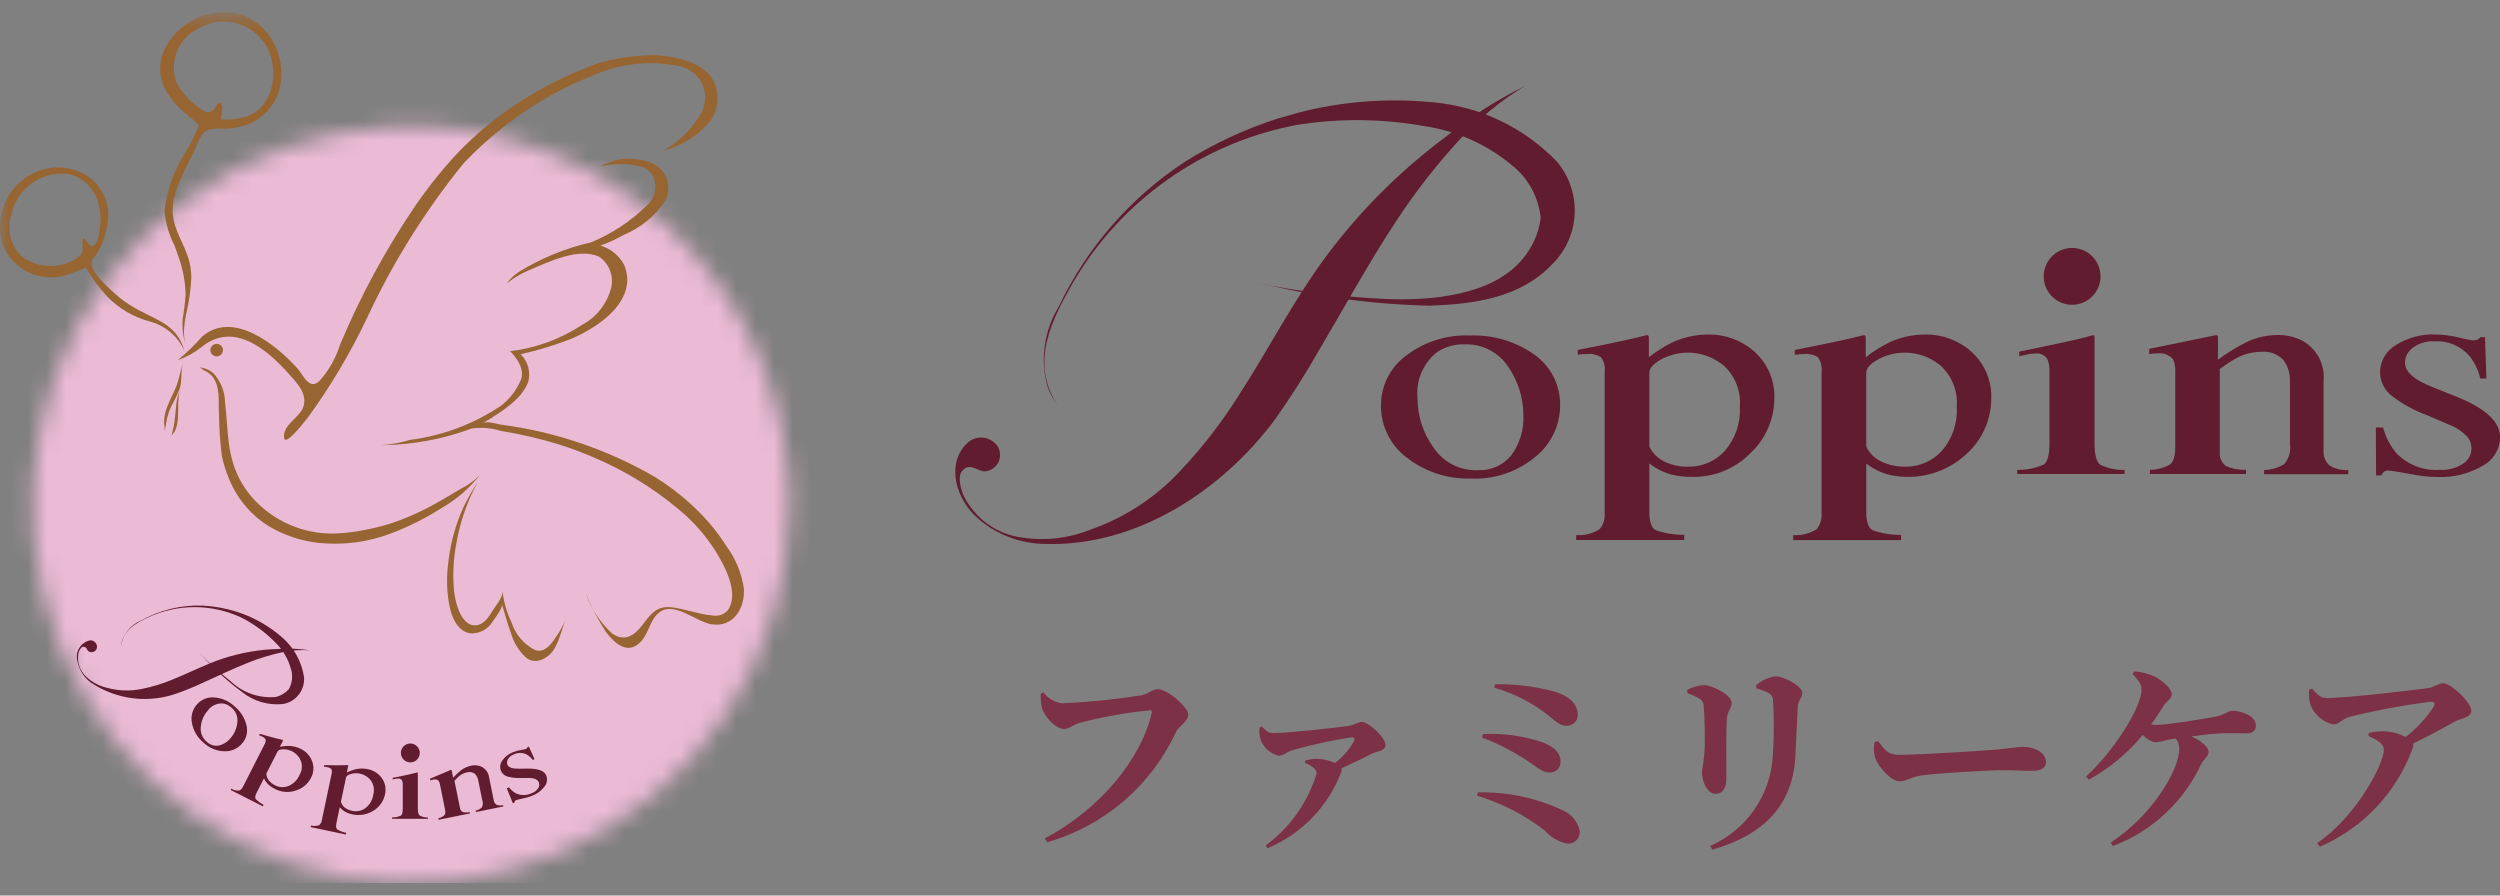 <svg width="134" height="48" viewBox="0 0 134 48" fill="none" xmlns="http://www.w3.org/2000/svg">
<rect x="0" y="0" width="134" height="48" fill="#808080" stroke="none"/>
<g clip-path="url(#clip0_66_1303)">
<path d="M55.936 37.115L55.782 37.181C55.77 37.436 55.792 37.691 55.848 37.94C55.958 38.358 56.548 39.073 57.048 39.073C57.301 39.073 57.587 38.82 57.84 38.754C59.085 38.426 60.354 38.198 61.635 38.072C61.712 38.072 61.756 38.105 61.735 38.204C61.194 40.613 59.005 43.363 56 44.936L56.132 45.145C57.639 44.714 59.035 43.963 60.226 42.944C61.416 41.924 62.373 40.661 63.032 39.238C63.208 38.886 63.692 38.666 63.692 38.303C63.692 37.903 62.57 36.939 62.064 36.939C61.756 36.939 61.624 37.17 61.173 37.269C59.767 37.492 58.349 37.635 56.927 37.698C56.731 37.674 56.542 37.609 56.371 37.509C56.201 37.409 56.053 37.275 55.936 37.115ZM67.519 38.985C67.478 39.21 67.497 39.441 67.574 39.656C67.651 39.865 67.779 40.052 67.946 40.2C68.113 40.348 68.314 40.452 68.531 40.503C68.817 40.503 68.96 40.303 69.29 40.203C70.324 39.913 71.375 39.685 72.436 39.521C72.59 39.521 72.645 39.565 72.557 39.752C72.304 40.197 71.964 40.586 71.557 40.896C71.245 40.748 70.903 40.673 70.557 40.676C70.356 40.675 70.155 40.704 69.963 40.764L69.941 40.885C70.282 41.039 70.568 41.193 70.568 41.468C70.096 43.013 69.138 44.364 67.838 45.321L67.938 45.464C68.838 45.089 69.652 44.535 70.331 43.835C71.01 43.135 71.539 42.304 71.886 41.393C71.917 41.328 71.921 41.253 71.897 41.184C72.557 40.884 73.173 40.584 73.547 40.392C73.756 40.282 74.262 40.26 74.262 39.93C74.262 39.53 73.349 38.698 73.008 38.698C72.766 38.698 72.623 38.863 72.282 38.907C71.655 38.995 69.114 39.292 68.267 39.292C68.003 39.292 67.893 39.215 67.629 38.94L67.519 38.985ZM83.073 37.005C82.112 36.77 81.125 36.659 80.136 36.675L80.092 36.862C81.172 37.167 82.179 37.688 83.051 38.393C83.48 38.734 83.623 38.91 84.008 38.899C84.158 38.896 84.3 38.834 84.405 38.727C84.51 38.621 84.569 38.477 84.569 38.327C84.569 37.511 83.733 37.159 83.073 37.005ZM79.443 39.535C80.393 39.896 81.294 40.373 82.127 40.954C82.567 41.273 82.765 41.405 83.051 41.405C83.13 41.41 83.21 41.399 83.284 41.371C83.359 41.343 83.426 41.299 83.483 41.243C83.539 41.187 83.582 41.119 83.61 41.045C83.638 40.97 83.65 40.891 83.645 40.811C83.645 40.305 83.227 40.011 82.721 39.799C81.678 39.443 80.576 39.29 79.476 39.348L79.443 39.535ZM79.168 42.648C80.483 43.044 81.714 43.678 82.8 44.518C83.106 44.872 83.519 45.115 83.977 45.211C84.069 45.225 84.163 45.217 84.252 45.188C84.341 45.16 84.421 45.111 84.489 45.046C84.555 44.981 84.607 44.902 84.638 44.814C84.669 44.727 84.68 44.633 84.67 44.54C84.621 44.299 84.515 44.072 84.36 43.881C84.205 43.689 84.005 43.538 83.779 43.44C82.353 42.767 80.79 42.435 79.214 42.472L79.168 42.648ZM96.229 40.58C96.262 39.909 96.329 38.501 96.361 37.863C96.383 37.533 96.603 37.412 96.603 37.126C96.603 36.796 95.624 36.246 95.162 36.246C94.782 36.312 94.426 36.475 94.128 36.719L94.139 36.895C94.369 36.95 94.591 37.035 94.799 37.148C95.008 37.269 95.03 37.39 95.041 37.648C95.094 38.627 95.086 39.608 95.019 40.585C94.948 41.609 94.597 42.594 94.006 43.433C93.415 44.272 92.605 44.932 91.664 45.343L91.785 45.543C94.5 44.76 96.075 43.209 96.229 40.58ZM91.07 37.434C91.145 37.472 91.208 37.53 91.251 37.602C91.294 37.675 91.315 37.758 91.312 37.841C91.378 38.292 91.378 39.458 91.378 39.997C91.356 40.451 91.305 40.903 91.224 41.35C91.224 41.999 91.576 42.55 91.939 42.55C92.302 42.55 92.533 42.308 92.533 41.725C92.533 40.977 92.522 39.041 92.555 38.568C92.577 38.117 92.819 37.952 92.819 37.668C92.819 37.268 91.807 36.722 91.319 36.722C91.011 36.743 90.711 36.83 90.439 36.975V37.151C90.658 37.224 90.87 37.319 91.07 37.434ZM100.475 39.788C100.42 40.066 100.431 40.352 100.508 40.624C100.708 41.163 101.388 41.878 101.817 41.878C102.246 41.878 102.4 41.614 103.192 41.537C104.039 41.437 106.503 41.284 107.339 41.284C108.109 41.284 108.494 41.317 108.939 41.317C109.401 41.317 109.665 41.163 109.665 40.844C109.665 40.371 109.093 40.03 108.433 40.03C108.169 40.03 107.674 40.118 106.933 40.184C106.262 40.239 102.94 40.459 101.763 40.459C101.18 40.459 100.993 40.159 100.663 39.722L100.475 39.788ZM114.313 36.125C114.654 36.499 114.786 36.686 114.786 36.95C114.786 37.95 113.257 40.305 111.816 41.614L111.959 41.793C113.07 41.182 114.054 40.364 114.859 39.384C115.027 39.59 115.26 39.734 115.519 39.791C115.756 39.762 115.99 39.714 116.219 39.648L116.619 39.582C116.755 39.745 116.822 39.954 116.806 40.165C116.806 41.254 115.354 43.729 113.121 45.17L113.253 45.346C115.343 44.559 117.041 42.983 117.983 40.957C118.104 40.704 118.383 40.55 118.383 40.297C118.383 40.044 117.998 39.714 117.459 39.472C117.965 39.406 118.482 39.34 118.823 39.318C119.362 39.285 119.989 39.307 120.407 39.307C120.825 39.307 120.913 39.098 120.913 38.867C120.913 38.383 120.154 38.097 119.648 38.097C119.428 38.097 119.263 38.317 118.748 38.416C118.165 38.526 116.13 38.856 115.613 38.856C115.509 38.856 115.406 38.845 115.305 38.823C115.536 38.515 115.745 38.185 115.954 37.855C116.154 37.547 116.405 37.455 116.405 37.217C116.405 36.898 115.899 36.48 115.505 36.271C115.155 36.109 114.779 36.012 114.394 35.985L114.313 36.125ZM123.773 36.961C123.734 37.246 123.76 37.535 123.85 37.808C123.956 38.061 124.119 38.285 124.328 38.463C124.536 38.641 124.784 38.767 125.05 38.831C125.38 38.831 125.534 38.531 125.963 38.413C127.384 38.064 128.824 37.797 130.275 37.613C130.484 37.613 130.55 37.668 130.44 37.888C130.032 38.506 129.526 39.053 128.94 39.505C128.57 39.31 128.159 39.205 127.74 39.197C127.481 39.193 127.222 39.222 126.97 39.285L126.948 39.45C127.399 39.65 127.773 39.85 127.773 40.198C127.773 40.924 126.332 43.74 124.198 45.192L124.352 45.379C125.493 44.887 126.522 44.167 127.375 43.263C128.228 42.358 128.888 41.289 129.313 40.121C129.352 40.039 129.36 39.945 129.335 39.857C130.248 39.417 131.106 38.944 131.59 38.669C131.854 38.515 132.459 38.482 132.459 38.097C132.459 37.635 131.37 36.623 130.952 36.623C130.677 36.623 130.512 36.832 130.105 36.887C129.324 36.997 125.749 37.415 124.737 37.415C124.385 37.415 124.237 37.261 123.937 36.915L123.773 36.961Z" fill="#7C3147"/>
<path d="M78.306 7.407C79.311 6.316 80.467 5.373 81.738 4.607C80.211 5.364 78.774 6.288 77.452 7.363C75.045 9.158 72.91 11.29 71.112 13.694C69.321 16.103 67.961 18.794 66.331 21.294C65.438 22.703 64.412 24.022 63.267 25.233C61.946 26.661 60.294 27.743 58.458 28.384C57.306 28.853 56.048 29.003 54.818 28.819C54.131 28.735 53.477 28.478 52.918 28.072C52.358 27.665 51.911 27.123 51.618 26.496C51.399 25.904 51.389 25.462 51.561 25.253C51.98 24.747 52.381 25.27 52.779 25.266C52.933 25.256 53.081 25.206 53.21 25.121C53.338 25.035 53.442 24.918 53.511 24.78C53.58 24.642 53.611 24.488 53.602 24.334C53.593 24.18 53.544 24.031 53.459 23.902C53.376 23.786 53.271 23.687 53.149 23.612C53.028 23.537 52.893 23.487 52.752 23.465C52.61 23.443 52.466 23.449 52.328 23.483C52.189 23.517 52.059 23.579 51.944 23.664C50.754 24.652 51.104 26.479 52.221 27.607C53.239 28.586 54.592 29.139 56.004 29.155C60.91 29.316 65.504 26.295 68.333 22.491C69.19 21.282 69.986 20.03 70.717 18.741C72.061 16.478 73.345 14.114 74.8 11.906C75.84 10.31 77.013 8.805 78.307 7.406" fill="#611D2F"/>
<path d="M69.552 6.053C69.193 6.153 68.837 6.253 68.488 6.353C66.742 6.914 65.073 7.691 63.519 8.666C60.592 10.587 58.249 13.276 56.748 16.438C56.359 17.073 56.105 17.781 56.002 18.518C55.899 19.256 55.949 20.006 56.148 20.723C56.274 21.074 56.45 21.404 56.672 21.703C55.158 19.348 56.453 17.033 57.51 15.155C58.79 12.963 60.528 11.073 62.604 9.612C64.68 8.152 67.046 7.156 69.542 6.691C71.83 6.329 74.163 6.358 76.442 6.777C78.122 7.037 79.701 7.748 81.009 8.834C81.449 9.177 81.816 9.605 82.086 10.093C82.356 10.581 82.525 11.118 82.581 11.673C82.48 12.49 82.142 13.259 81.608 13.885C79.963 15.874 76.626 16.121 74.273 16.027C71.904 15.911 69.548 15.615 67.224 15.142C68.66 15.413 69.324 15.613 70.777 15.83C72.711 16.157 74.665 16.342 76.626 16.385C78.982 16.302 81.472 15.985 83.189 14.171C83.921 13.456 84.355 12.49 84.403 11.467C84.451 10.445 84.11 9.442 83.448 8.661C81.694 6.837 79.338 5.708 76.817 5.485C74.382 5.242 71.923 5.432 69.555 6.048" fill="#611D2F"/>
<path d="M75.356 19.07C76.337 18.314 77.552 17.929 78.789 17.982C80.024 17.935 81.24 18.297 82.249 19.012C82.685 19.32 83.038 19.732 83.277 20.209C83.516 20.687 83.635 21.216 83.622 21.75C83.619 22.277 83.497 22.798 83.266 23.272C83.035 23.747 82.701 24.164 82.288 24.492C81.327 25.292 80.103 25.705 78.854 25.652C77.615 25.69 76.401 25.297 75.419 24.541C74.981 24.217 74.626 23.793 74.383 23.306C74.14 22.818 74.015 22.279 74.019 21.735C74.018 21.217 74.138 20.706 74.37 20.244C74.602 19.781 74.939 19.379 75.354 19.07M77.035 18.869C76.663 19.161 76.371 19.542 76.187 19.977C76.002 20.412 75.931 20.887 75.98 21.357C75.982 22.299 76.28 23.217 76.832 23.982C77.088 24.37 77.44 24.687 77.853 24.901C78.267 25.114 78.729 25.218 79.194 25.201C79.541 25.221 79.888 25.157 80.205 25.015C80.522 24.873 80.801 24.657 81.018 24.386C81.466 23.767 81.69 23.014 81.653 22.25C81.651 21.328 81.37 20.427 80.847 19.668C80.592 19.278 80.24 18.962 79.826 18.75C79.412 18.538 78.95 18.437 78.485 18.457C77.971 18.442 77.464 18.586 77.034 18.869" fill="#611D2F"/>
<path d="M84.487 28.68C84.927 28.711 85.366 28.601 85.739 28.364C85.937 28.128 86.035 27.824 86.01 27.516V19.916C86.047 19.643 85.975 19.367 85.81 19.146C85.592 19.008 85.333 18.948 85.076 18.976C85 18.976 84.924 18.976 84.862 18.981C84.8 18.986 84.7 18.997 84.569 19.013V18.755C84.569 18.755 86.89 18.319 88.269 17.961C88.285 17.961 88.301 17.965 88.316 17.971C88.331 17.977 88.345 17.986 88.356 17.997C88.369 18.023 88.376 18.05 88.379 18.078V19.147C88.758 18.849 89.166 18.59 89.597 18.372C90.208 18.082 90.876 17.931 91.552 17.929C92.473 17.912 93.367 18.245 94.052 18.861C94.403 19.18 94.68 19.573 94.862 20.011C95.044 20.449 95.126 20.922 95.104 21.396C95.097 21.936 94.981 22.468 94.764 22.962C94.547 23.456 94.233 23.901 93.841 24.271C93.431 24.694 92.937 25.027 92.391 25.249C91.846 25.471 91.26 25.576 90.671 25.559C90.326 25.564 89.982 25.527 89.646 25.449C89.194 25.337 88.77 25.129 88.405 24.839V27.439C88.405 27.97 88.519 28.298 88.75 28.42C89.24 28.587 89.755 28.671 90.273 28.666V28.943H84.485L84.487 28.68ZM89.225 24.748C89.626 24.934 90.065 25.024 90.507 25.013C90.873 25.018 91.236 24.945 91.571 24.798C91.906 24.652 92.207 24.436 92.452 24.164C93.019 23.509 93.308 22.659 93.257 21.794C93.288 21.392 93.229 20.988 93.084 20.612C92.939 20.236 92.712 19.897 92.419 19.619C91.958 19.227 91.39 18.983 90.788 18.918C90.186 18.854 89.579 18.972 89.045 19.258C88.615 19.502 88.407 19.736 88.407 19.971V23.945C88.582 24.297 88.87 24.578 89.225 24.745" fill="#611D2F"/>
<path d="M96.119 28.68C96.56 28.711 96.999 28.6 97.372 28.364C97.567 28.127 97.662 27.823 97.636 27.517V19.916C97.673 19.643 97.601 19.367 97.436 19.146C97.217 19.008 96.957 18.948 96.7 18.977C96.628 18.977 96.553 18.977 96.483 18.982C96.413 18.986 96.321 18.997 96.199 19.014V18.756C96.199 18.756 98.517 18.32 99.899 17.962C99.913 17.96 99.928 17.963 99.941 17.97C99.953 17.976 99.964 17.985 99.972 17.997C99.992 18.02 100.003 18.049 100.004 18.078V19.148C100.384 18.848 100.794 18.588 101.227 18.372C101.836 18.082 102.502 17.93 103.177 17.93C104.099 17.911 104.993 18.244 105.677 18.861C106.029 19.18 106.307 19.574 106.489 20.013C106.671 20.452 106.754 20.926 106.731 21.401C106.724 21.94 106.609 22.473 106.392 22.967C106.174 23.461 105.86 23.906 105.467 24.276C104.92 24.803 104.251 25.186 103.52 25.392C102.788 25.597 102.018 25.618 101.276 25.453C100.823 25.341 100.399 25.133 100.032 24.843V27.444C100.032 27.974 100.148 28.302 100.38 28.424C100.869 28.592 101.382 28.675 101.898 28.671V28.948H96.114L96.119 28.68ZM100.858 24.748C101.258 24.934 101.695 25.025 102.135 25.014C102.501 25.018 102.864 24.945 103.2 24.798C103.536 24.652 103.837 24.436 104.083 24.165C104.65 23.51 104.938 22.659 104.883 21.794C104.914 21.392 104.854 20.988 104.708 20.612C104.563 20.236 104.335 19.897 104.042 19.619C103.582 19.227 103.015 18.983 102.414 18.918C101.813 18.854 101.206 18.972 100.674 19.259C100.246 19.503 100.031 19.736 100.031 19.971V23.945C100.206 24.298 100.496 24.58 100.853 24.745" fill="#611D2F"/>
<path d="M115.24 25.185C115.609 25.182 115.971 25.086 116.293 24.906C116.493 24.768 116.593 24.454 116.593 23.97V19.944C116.611 19.704 116.568 19.463 116.468 19.244C116.364 19.131 116.234 19.045 116.09 18.992C115.945 18.94 115.79 18.924 115.638 18.944C115.577 18.944 115.52 18.944 115.445 18.952C115.385 18.959 115.297 18.964 115.199 18.978V18.697C115.491 18.634 118.779 17.963 118.779 17.963C118.827 17.963 118.86 17.977 118.868 18.004C118.88 18.039 118.886 18.076 118.884 18.113V19.277C119.363 18.925 119.871 18.612 120.401 18.342C120.934 18.087 121.517 17.955 122.108 17.956C122.56 17.95 123.007 18.056 123.408 18.264C123.786 18.472 124.094 18.786 124.296 19.167C124.498 19.548 124.584 19.979 124.544 20.408V24.108C124.529 24.259 124.548 24.412 124.6 24.555C124.652 24.698 124.735 24.827 124.844 24.933C125.147 25.13 125.505 25.221 125.865 25.192V25.418H121.354V25.192C121.735 25.185 122.108 25.076 122.433 24.876C122.557 24.733 122.648 24.565 122.702 24.384C122.755 24.202 122.769 24.012 122.742 23.824V20.44C122.758 20.035 122.638 19.637 122.401 19.307C122.245 19.141 122.051 19.013 121.836 18.935C121.621 18.858 121.391 18.831 121.164 18.859C120.726 18.866 120.295 18.975 119.906 19.178C119.584 19.355 119.276 19.556 118.983 19.778V24.214C118.964 24.361 118.986 24.509 119.045 24.644C119.104 24.779 119.199 24.896 119.319 24.981C119.655 25.13 120.021 25.199 120.388 25.181V25.407H115.23L115.24 25.185Z" fill="#611D2F"/>
<path d="M127.347 22.915H127.735C127.868 23.426 128.114 23.899 128.456 24.3C128.754 24.605 129.115 24.842 129.513 24.995C129.912 25.148 130.338 25.213 130.764 25.186C131.203 25.211 131.638 25.097 132.009 24.86C132.132 24.785 132.236 24.682 132.314 24.561C132.393 24.44 132.443 24.304 132.462 24.161C132.481 24.018 132.469 23.872 132.425 23.735C132.381 23.598 132.307 23.472 132.209 23.366C131.944 23.104 131.627 22.899 131.279 22.766L130.097 22.259C129.409 22.01 128.765 21.655 128.187 21.206C127.997 21.057 127.842 20.866 127.735 20.649C127.628 20.432 127.571 20.194 127.569 19.951C127.572 19.656 127.652 19.367 127.801 19.112C127.95 18.857 128.163 18.645 128.419 18.497C129.052 18.096 129.793 17.897 130.542 17.926C130.954 17.932 131.365 17.985 131.765 18.084C132.015 18.151 132.269 18.205 132.525 18.244C132.618 18.248 132.712 18.234 132.8 18.203C132.858 18.174 132.908 18.13 132.944 18.075H133.196L133.27 20.29H132.944C132.842 19.854 132.648 19.445 132.373 19.09C132.141 18.822 131.85 18.61 131.523 18.472C131.196 18.334 130.841 18.274 130.487 18.296C130.073 18.271 129.663 18.392 129.329 18.639C129.2 18.73 129.095 18.849 129.022 18.988C128.948 19.128 128.909 19.282 128.908 19.439C128.908 19.923 129.389 20.357 130.36 20.739L131.76 21.301C133.26 21.913 134.006 22.629 134.006 23.439C134.002 23.754 133.913 24.062 133.749 24.331C133.585 24.6 133.351 24.82 133.073 24.967C132.333 25.397 131.486 25.605 130.631 25.567C130.151 25.561 129.673 25.509 129.204 25.409C128.669 25.309 128.104 25.219 128.004 25.219C127.926 25.218 127.849 25.241 127.784 25.283C127.721 25.339 127.671 25.407 127.636 25.483H127.357L127.347 22.915Z" fill="#611D2F"/>
<path d="M108.123 25.184C108.614 25.195 109.102 25.097 109.55 24.896C109.75 24.757 109.85 24.379 109.85 23.762V19.985C109.868 19.743 109.834 19.5 109.75 19.273C109.685 19.159 109.588 19.067 109.47 19.009C109.353 18.951 109.221 18.93 109.091 18.948C109.015 18.949 108.939 18.954 108.864 18.963C108.785 18.974 108.578 19.015 108.229 19.091V18.846C108.229 18.846 111.385 18.206 111.865 18.052C111.99 18.007 112.119 17.976 112.25 17.959C112.26 17.997 112.266 18.036 112.268 18.076V23.764C112.268 24.363 112.368 24.744 112.561 24.898C112.967 25.104 113.42 25.203 113.875 25.186V25.405H108.124L108.123 25.184Z" fill="#611D2F"/>
<path d="M112.588 14.807C112.589 15.109 112.501 15.404 112.334 15.656C112.167 15.907 111.93 16.103 111.651 16.219C111.373 16.335 111.066 16.366 110.771 16.308C110.475 16.249 110.203 16.105 109.989 15.892C109.776 15.678 109.63 15.407 109.571 15.111C109.512 14.815 109.543 14.509 109.658 14.23C109.774 13.951 109.969 13.713 110.22 13.546C110.471 13.379 110.766 13.29 111.068 13.29C111.47 13.291 111.856 13.451 112.141 13.736C112.426 14.02 112.586 14.405 112.588 14.807Z" fill="#611D2F"/>
<mask id="mask0_66_1303" style="mask-type:luminance" maskUnits="userSpaceOnUse" x="1" y="6" width="42" height="42">
<path d="M20.855 6.804C16.903 7.032 13.104 8.412 9.926 10.774C6.749 13.135 4.332 16.375 2.973 20.093C1.614 23.812 1.374 27.846 2.28 31.7C3.187 35.554 5.201 39.058 8.075 41.781C10.949 44.503 14.557 46.325 18.454 47.023C22.351 47.72 26.367 47.261 30.006 45.704C33.646 44.147 36.751 41.558 38.937 38.258C41.123 34.957 42.296 31.089 42.311 27.131V27.017C42.311 26.641 42.3 26.264 42.277 25.884C41.979 20.719 39.718 15.863 35.957 12.31C32.196 8.757 27.22 6.775 22.046 6.77C21.652 6.77 21.255 6.781 20.857 6.804" fill="white"/>
</mask>
<g mask="url(#mask0_66_1303)">
<path d="M42.174 4.398L-1.243 6.906L1.265 50.323L44.682 47.815L42.174 4.398Z" fill="url(#paint0_radial_66_1303)"/>
</g>
<mask id="mask1_66_1303" style="mask-type:luminance" maskUnits="userSpaceOnUse" x="0" y="0" width="43" height="48">
<path d="M42.31 0.659H0V47.34H42.31V0.659Z" fill="white"/>
</mask>
<g mask="url(#mask1_66_1303)">
<path d="M21.013 43.815C21.177 43.817 21.339 43.783 21.488 43.715C21.554 43.669 21.588 43.542 21.588 43.337V42.078C21.593 41.998 21.583 41.917 21.557 41.84C21.535 41.802 21.502 41.772 21.462 41.753C21.423 41.733 21.378 41.726 21.335 41.732C21.31 41.731 21.285 41.731 21.26 41.732C21.235 41.732 21.16 41.749 21.048 41.775V41.693C21.048 41.693 22.1 41.481 22.262 41.429C22.303 41.414 22.346 41.403 22.389 41.397C22.393 41.41 22.396 41.423 22.396 41.436V43.336C22.396 43.536 22.428 43.663 22.496 43.714C22.631 43.785 22.782 43.819 22.934 43.814V43.889H21.018L21.013 43.815Z" fill="#611D2F"/>
<path d="M22.5 40.357C22.5 40.457 22.47 40.555 22.415 40.638C22.359 40.722 22.28 40.786 22.188 40.825C22.095 40.863 21.993 40.873 21.895 40.854C21.797 40.834 21.707 40.786 21.636 40.715C21.565 40.644 21.517 40.554 21.498 40.456C21.478 40.358 21.488 40.256 21.526 40.164C21.565 40.071 21.63 39.992 21.713 39.937C21.796 39.881 21.894 39.851 21.994 39.851C22.128 39.851 22.257 39.905 22.352 39.999C22.447 40.094 22.5 40.223 22.5 40.357Z" fill="#611D2F"/>
<path d="M23.491 43.86C23.611 43.834 23.722 43.778 23.816 43.699C23.872 43.64 23.884 43.531 23.851 43.372L23.584 42.058C23.574 41.978 23.544 41.901 23.497 41.835C23.456 41.805 23.408 41.786 23.358 41.778C23.308 41.771 23.256 41.776 23.208 41.792C23.187 41.792 23.166 41.801 23.145 41.807L23.065 41.832L23.047 41.741C23.138 41.701 24.168 41.263 24.168 41.263C24.184 41.263 24.194 41.263 24.199 41.27C24.205 41.281 24.209 41.293 24.211 41.305L24.288 41.685C24.421 41.538 24.566 41.403 24.721 41.279C24.879 41.16 25.062 41.079 25.256 41.04C25.404 41.008 25.558 41.013 25.704 41.054C25.841 41.097 25.963 41.179 26.054 41.29C26.145 41.401 26.202 41.536 26.217 41.679L26.463 42.886C26.468 42.937 26.485 42.985 26.511 43.028C26.538 43.072 26.573 43.108 26.616 43.135C26.727 43.18 26.85 43.186 26.965 43.153L26.98 43.226L25.509 43.526L25.494 43.453C25.618 43.426 25.732 43.365 25.824 43.278C25.854 43.224 25.873 43.163 25.878 43.1C25.883 43.038 25.875 42.975 25.854 42.915L25.63 41.815C25.608 41.683 25.543 41.561 25.445 41.468C25.383 41.425 25.311 41.396 25.236 41.385C25.161 41.374 25.084 41.381 25.012 41.404C24.869 41.436 24.736 41.5 24.622 41.591C24.528 41.671 24.441 41.758 24.36 41.85L24.654 43.298C24.658 43.347 24.674 43.395 24.703 43.435C24.731 43.475 24.77 43.507 24.815 43.526C24.934 43.555 25.058 43.555 25.177 43.526L25.192 43.599L23.509 43.94L23.491 43.86Z" fill="#611D2F"/>
<path d="M27.164 42.253L27.283 42.203C27.39 42.343 27.526 42.457 27.683 42.536C27.814 42.592 27.955 42.618 28.097 42.614C28.239 42.61 28.379 42.575 28.506 42.512C28.644 42.464 28.763 42.373 28.847 42.252C28.879 42.206 28.899 42.152 28.904 42.096C28.91 42.04 28.901 41.983 28.879 41.931C28.846 41.858 28.788 41.8 28.715 41.767C28.6 41.72 28.477 41.698 28.353 41.701H27.924C27.681 41.713 27.437 41.687 27.202 41.623C27.125 41.602 27.053 41.563 26.992 41.51C26.932 41.457 26.884 41.391 26.852 41.317C26.815 41.226 26.803 41.127 26.816 41.029C26.828 40.931 26.867 40.839 26.926 40.76C27.07 40.556 27.272 40.4 27.506 40.313C27.635 40.261 27.769 40.225 27.906 40.204C27.991 40.193 28.076 40.177 28.159 40.156C28.189 40.146 28.216 40.13 28.239 40.108C28.253 40.092 28.264 40.072 28.268 40.05L28.346 40.018L28.652 40.689L28.552 40.731C28.465 40.611 28.352 40.51 28.223 40.436C28.117 40.383 28 40.356 27.881 40.356C27.762 40.356 27.645 40.383 27.539 40.436C27.409 40.482 27.298 40.572 27.227 40.69C27.199 40.735 27.182 40.785 27.178 40.837C27.173 40.889 27.181 40.942 27.2 40.99C27.262 41.139 27.468 41.21 27.814 41.202L28.314 41.197C28.853 41.193 29.174 41.316 29.279 41.566C29.318 41.664 29.33 41.77 29.314 41.874C29.298 41.977 29.255 42.075 29.188 42.156C29.016 42.384 28.782 42.558 28.514 42.656C28.366 42.716 28.212 42.762 28.055 42.791C27.877 42.827 27.691 42.874 27.655 42.891C27.631 42.901 27.61 42.918 27.596 42.94C27.583 42.965 27.576 42.992 27.574 43.019L27.489 43.055L27.164 42.253Z" fill="#611D2F"/>
<path d="M16.673 44.246C16.814 44.287 16.965 44.281 17.103 44.229C17.184 44.166 17.236 44.073 17.249 43.971L17.771 41.491C17.802 41.405 17.798 41.31 17.76 41.226C17.698 41.167 17.618 41.13 17.532 41.12L17.462 41.105L17.362 41.095L17.38 41.01C17.38 41.01 18.166 41.028 18.641 41.01C18.646 41.011 18.651 41.013 18.655 41.016C18.659 41.019 18.662 41.023 18.664 41.027C18.667 41.037 18.667 41.047 18.664 41.056L18.591 41.405C18.736 41.334 18.887 41.278 19.043 41.236C19.262 41.183 19.49 41.179 19.71 41.225C20.012 41.283 20.281 41.452 20.463 41.7C20.556 41.828 20.619 41.976 20.648 42.131C20.677 42.287 20.672 42.447 20.632 42.6C20.593 42.776 20.518 42.941 20.414 43.087C20.309 43.233 20.176 43.357 20.023 43.45C19.809 43.585 19.564 43.665 19.312 43.682C19.059 43.7 18.806 43.654 18.575 43.55C18.435 43.482 18.311 43.386 18.211 43.266L18.033 44.113C17.996 44.287 18.012 44.402 18.079 44.457C18.227 44.546 18.389 44.608 18.558 44.641L18.539 44.732L16.651 44.332L16.673 44.246ZM18.487 43.289C18.605 43.377 18.742 43.437 18.887 43.464C19.006 43.49 19.129 43.491 19.248 43.466C19.368 43.441 19.48 43.392 19.579 43.32C19.81 43.146 19.963 42.889 20.005 42.603C20.043 42.474 20.051 42.338 20.03 42.205C20.008 42.072 19.957 41.946 19.88 41.835C19.757 41.675 19.588 41.557 19.396 41.494C19.205 41.432 18.998 41.429 18.805 41.486C18.648 41.535 18.563 41.597 18.547 41.673L18.274 42.973C18.307 43.1 18.381 43.212 18.485 43.291" fill="#611D2F"/>
<path d="M12.401 42.273C12.527 42.35 12.674 42.385 12.821 42.373C12.916 42.332 12.99 42.256 13.029 42.16L14.179 39.897C14.231 39.821 14.252 39.728 14.237 39.638C14.192 39.564 14.124 39.507 14.044 39.477C14.021 39.465 13.999 39.455 13.978 39.446C13.957 39.437 13.928 39.425 13.887 39.411L13.926 39.334C13.926 39.334 14.68 39.556 15.145 39.657C15.149 39.66 15.153 39.663 15.157 39.666C15.16 39.67 15.162 39.675 15.163 39.679C15.166 39.689 15.166 39.699 15.163 39.709L15.002 40.026C15.16 39.995 15.322 39.98 15.483 39.98C15.708 39.986 15.929 40.042 16.13 40.144C16.405 40.278 16.619 40.512 16.73 40.797C16.786 40.946 16.809 41.105 16.797 41.263C16.784 41.421 16.737 41.574 16.658 41.712C16.575 41.87 16.46 42.011 16.321 42.125C16.183 42.239 16.022 42.324 15.85 42.374C15.664 42.438 15.467 42.461 15.271 42.444C15.075 42.427 14.885 42.369 14.713 42.275C14.61 42.224 14.514 42.161 14.426 42.087C14.308 41.986 14.213 41.86 14.148 41.718L13.756 42.49C13.676 42.648 13.656 42.764 13.711 42.834C13.831 42.958 13.971 43.059 14.126 43.135L14.084 43.218L12.365 42.344L12.401 42.273ZM14.401 41.819C14.492 41.935 14.609 42.029 14.742 42.093C14.85 42.149 14.969 42.182 15.091 42.189C15.212 42.196 15.334 42.177 15.448 42.133C15.717 42.026 15.932 41.817 16.048 41.551C16.118 41.437 16.161 41.307 16.175 41.173C16.188 41.039 16.172 40.904 16.126 40.778C16.049 40.591 15.917 40.433 15.748 40.323C15.579 40.213 15.38 40.157 15.179 40.161C15.015 40.169 14.916 40.206 14.879 40.276L14.279 41.458C14.278 41.588 14.321 41.716 14.401 41.819Z" fill="#611D2F"/>
<path d="M11.479 37.382C11.892 37.41 12.281 37.583 12.579 37.869C12.898 38.13 13.122 38.489 13.216 38.89C13.257 39.064 13.254 39.245 13.209 39.417C13.163 39.589 13.075 39.747 12.954 39.877C12.837 40.008 12.691 40.111 12.529 40.179C12.367 40.247 12.192 40.277 12.016 40.268C11.599 40.256 11.202 40.089 10.901 39.799C10.584 39.535 10.367 39.169 10.29 38.763C10.252 38.586 10.256 38.402 10.303 38.226C10.35 38.05 10.438 37.889 10.559 37.753C10.673 37.624 10.816 37.523 10.976 37.459C11.135 37.394 11.307 37.368 11.479 37.382ZM11.945 37.704C11.788 37.695 11.631 37.725 11.488 37.793C11.346 37.86 11.223 37.963 11.132 38.091C10.924 38.327 10.796 38.623 10.765 38.935C10.743 39.089 10.761 39.246 10.818 39.39C10.874 39.535 10.966 39.663 11.086 39.761C11.168 39.843 11.269 39.904 11.379 39.939C11.49 39.973 11.607 39.981 11.721 39.961C11.97 39.907 12.193 39.768 12.353 39.569C12.556 39.338 12.684 39.051 12.72 38.745C12.743 38.592 12.725 38.436 12.669 38.291C12.613 38.147 12.52 38.02 12.399 37.922C12.274 37.806 12.116 37.731 11.946 37.706" fill="#611D2F"/>
<path d="M15.143 34.958C15.627 34.855 16.123 34.822 16.616 34.858C16.054 34.77 15.484 34.745 14.916 34.784C13.915 34.811 12.924 34.981 11.972 35.289C11.022 35.602 10.134 36.07 9.208 36.439C8.695 36.651 8.162 36.813 7.618 36.923C6.983 37.057 6.326 37.035 5.702 36.857C5.298 36.762 4.927 36.561 4.627 36.275C4.456 36.12 4.327 35.924 4.253 35.706C4.179 35.487 4.161 35.253 4.202 35.026C4.257 34.826 4.339 34.701 4.425 34.677C4.637 34.62 4.645 34.839 4.753 34.915C4.797 34.942 4.847 34.957 4.898 34.959C4.95 34.96 5.001 34.948 5.046 34.924C5.091 34.9 5.13 34.864 5.157 34.82C5.184 34.776 5.199 34.726 5.2 34.674C5.2 34.627 5.19 34.58 5.172 34.536C5.153 34.492 5.126 34.453 5.092 34.42C5.058 34.386 5.017 34.361 4.973 34.343C4.929 34.326 4.881 34.318 4.834 34.319C4.713 34.344 4.598 34.394 4.497 34.465C4.396 34.537 4.311 34.628 4.247 34.734C4.183 34.84 4.141 34.958 4.125 35.08C4.108 35.203 4.117 35.327 4.151 35.446C4.24 35.909 4.502 36.319 4.884 36.595C5.559 37.047 6.331 37.332 7.137 37.429C7.943 37.526 8.76 37.431 9.523 37.152C9.988 36.988 10.445 36.799 10.891 36.588C11.691 36.231 12.497 35.834 13.317 35.513C13.907 35.278 14.516 35.093 15.138 34.961" fill="#611D2F"/>
<path d="M13.02 32.906C12.904 32.863 12.788 32.822 12.672 32.785C12.088 32.602 11.483 32.492 10.872 32.46C9.705 32.418 8.55 32.7 7.533 33.274C7.305 33.372 7.099 33.516 6.929 33.697C6.759 33.877 6.628 34.091 6.544 34.324C6.511 34.444 6.496 34.568 6.499 34.691C6.54 33.759 7.337 33.378 7.986 33.07C8.756 32.721 9.591 32.54 10.437 32.542C11.282 32.543 12.117 32.726 12.886 33.078C13.579 33.42 14.209 33.877 14.749 34.429C15.157 34.823 15.45 35.32 15.598 35.867C15.652 36.045 15.669 36.232 15.649 36.417C15.629 36.602 15.571 36.781 15.48 36.942C15.295 37.145 15.056 37.289 14.79 37.357C14.353 37.398 13.912 37.346 13.496 37.203C13.081 37.061 12.701 36.831 12.381 36.53C11.758 36.042 11.174 35.507 10.632 34.93C10.97 35.279 11.113 35.462 11.466 35.8C11.93 36.261 12.426 36.688 12.952 37.076C13.259 37.327 13.613 37.513 13.993 37.627C14.373 37.74 14.771 37.777 15.165 37.735C15.502 37.681 15.805 37.501 16.015 37.232C16.224 36.963 16.324 36.625 16.295 36.285C16.168 35.452 15.744 34.692 15.101 34.145C14.484 33.611 13.778 33.19 13.014 32.902" fill="#611D2F"/>
<path d="M14.144 1.565C14.464 1.905 14.711 2.305 14.871 2.743C15.031 3.181 15.1 3.647 15.074 4.112C15.063 4.661 14.891 5.194 14.579 5.645C14.268 6.097 13.831 6.447 13.322 6.652C12.8 6.853 12.239 6.934 11.681 6.889C10.987 6.876 10.812 7.154 10.556 7.759C10.095 8.848 9.194 10.184 9.256 11.404C9.302 12.366 9.944 13.137 10.156 14.064C10.218 14.329 10.251 14.6 10.256 14.872C10.226 15.547 10.13 16.217 9.969 16.872C9.921 17.11 9.887 17.351 9.869 17.593C9.848 17.874 9.867 18.155 9.926 18.43C9.805 18.003 9.758 17.558 9.787 17.115C9.864 16.677 9.918 16.236 9.949 15.792C9.932 15.092 9.801 14.398 9.559 13.74C9.496 13.548 9.429 13.358 9.359 13.169C9.049 12.573 8.863 11.92 8.813 11.249C8.956 10.196 9.317 9.185 9.873 8.279C10.184 7.781 10.448 7.255 10.659 6.706C10.672 6.66 9.759 5.943 9.674 5.857C9.398 5.589 9.157 5.286 8.957 4.957C8.733 4.603 8.606 4.195 8.588 3.776C8.571 3.357 8.663 2.941 8.857 2.568C9.137 2.036 9.547 1.583 10.048 1.251C10.55 0.92 11.127 0.72 11.726 0.67C12.137 0.636 12.551 0.676 12.948 0.788C13.4 0.956 13.81 1.221 14.148 1.565M10.769 1.459C10.214 1.69 9.768 2.125 9.523 2.674C9.277 3.223 9.251 3.846 9.45 4.413C9.771 5.005 10.236 5.507 10.801 5.873C11.052 6.027 11.246 6.095 11.456 5.867C11.543 5.767 11.615 5.518 11.776 5.521C12.064 5.527 11.81 6.404 11.849 6.406C13.944 6.506 14.519 5.33 14.649 4.142C14.666 3.704 14.602 3.267 14.46 2.852C14.232 2.264 13.802 1.776 13.247 1.475C12.693 1.174 12.05 1.08 11.432 1.209C11.201 1.262 10.977 1.346 10.769 1.459Z" fill="#976532"/>
<path d="M11.017 18.44C10.942 18.491 10.87 18.545 10.801 18.603C10.418 18.908 9.986 19.145 9.524 19.303C9.989 18.925 10.421 18.509 10.816 18.058C12.473 16.591 14.804 18.483 15.938 19.743C16.259 20.1 16.555 20.919 17.102 20.443C17.614 19.879 17.996 19.21 18.223 18.483C19.328 15.844 20.697 13.323 22.309 10.958C22.772 10.295 23.262 9.651 23.784 9.033C24.39 8.312 25.053 7.639 25.766 7.022C27.639 5.425 29.792 4.188 32.116 3.375C33.079 3.103 34.074 2.96 35.075 2.952C36.105 3.005 37.575 3.294 38.157 4.186C38.407 4.594 38.508 5.076 38.443 5.55C38.378 6.024 38.151 6.461 37.801 6.786C37.44 7.153 37.023 7.459 36.566 7.694C36.252 7.863 35.915 7.986 35.566 8.059C36.429 7.575 37.141 6.86 37.621 5.994C37.741 5.748 37.8 5.477 37.795 5.204C37.789 4.93 37.719 4.662 37.59 4.42C37.461 4.179 37.277 3.972 37.052 3.816C36.828 3.659 36.569 3.558 36.298 3.521C34.814 3.235 33.278 3.403 31.89 4.003C31.003 4.346 30.143 4.756 29.318 5.228C27.67 6.182 26.166 7.367 24.854 8.747C22.782 11.3 21.035 14.101 19.654 17.085C18.77 18.938 17.718 20.706 16.511 22.366C16.105 22.89 15.303 23.866 15.234 23.488C15.112 22.822 15.984 22.413 16.22 21.903C16.567 21.152 15.876 20.477 15.42 19.973C14.327 18.762 12.662 17.34 11.02 18.439" fill="#976532"/>
<path d="M34.746 8.661C35.023 8.748 35.274 8.903 35.475 9.113C35.667 9.349 35.784 9.638 35.81 9.941C35.837 10.244 35.772 10.548 35.624 10.813C35.086 11.6 34.331 12.213 33.451 12.579C33.046 12.81 32.622 13.007 32.184 13.166C32.454 13.243 32.706 13.374 32.924 13.551C33.142 13.728 33.322 13.948 33.453 14.197C34.068 15.652 32.889 16.873 31.731 17.579C31.371 17.808 30.992 18.005 30.599 18.169C29.723 18.506 28.823 18.781 27.907 18.989C27.681 19.026 27.966 18.989 27.907 18.989C28.103 19.18 28.243 19.42 28.314 19.684C28.384 19.948 28.382 20.227 28.307 20.489C27.982 21.323 27.133 21.934 25.87 22.689C26.102 22.55 26.592 22.716 26.843 22.758C29.752 23.138 32.557 24.091 35.096 25.562C35.782 25.986 36.427 26.472 37.022 27.015C37.349 27.313 37.66 27.628 37.952 27.959C38.32 28.378 38.655 28.824 38.952 29.296C39.437 29.958 39.752 30.73 39.871 31.542C39.94 32.627 39.292 33.67 38.088 33.453C37.341 33.319 36.176 32.282 35.424 32.764C34.768 33.184 34.816 34.077 34.174 34.55C33.493 35.05 32.846 34.361 32.474 33.867C32.053 33.218 31.695 32.531 31.405 31.814C31.685 32.624 32.16 33.353 32.789 33.937C33.441 34.422 33.989 34.088 34.423 33.513C34.832 32.968 35.172 32.474 35.938 32.545C36.688 32.615 37.397 32.923 38.147 32.983C38.305 33.019 38.469 33.011 38.623 32.961C38.776 32.911 38.913 32.82 39.019 32.697C39.643 31.776 38.833 30.323 38.352 29.539C37.828 28.71 37.178 27.967 36.424 27.34C35.021 26.158 33.446 25.196 31.754 24.488C31.183 24.244 30.602 24.028 30.01 23.838C28.969 23.516 27.907 23.267 26.831 23.093C26.336 22.94 25.814 22.895 25.301 22.962C23.747 23.541 22.104 23.845 20.446 23.861C20.973 23.82 21.494 23.724 22.001 23.575C23.742 23.35 25.406 22.722 26.861 21.741C27.334 21.376 27.701 20.893 27.926 20.34C28.197 19.627 27.341 18.823 27.341 18.823C28.714 18.662 30.03 18.182 31.184 17.422C31.577 17.214 31.921 16.925 32.194 16.574C32.467 16.223 32.663 15.818 32.768 15.386C32.831 15.079 32.803 14.762 32.686 14.472C32.569 14.182 32.37 13.933 32.112 13.757C31.018 13.277 29.574 13.957 28.271 14.52C27.87 14.694 27.495 14.924 27.157 15.201C27.334 14.955 27.555 14.743 27.808 14.575C29.006 13.836 30.318 13.299 31.691 12.986C32.83 12.513 33.865 11.822 34.737 10.95C34.923 10.765 35.05 10.528 35.102 10.271C35.155 10.013 35.13 9.746 35.031 9.502C34.953 9.339 34.836 9.197 34.69 9.091C34.544 8.984 34.373 8.915 34.194 8.891C33.505 8.748 32.794 8.761 32.111 8.929C32.285 8.839 32.467 8.766 32.655 8.71C32.878 8.613 33.114 8.548 33.355 8.518C33.821 8.481 34.291 8.529 34.74 8.658" fill="#976532"/>
<path d="M11.44 20.007C11.833 20.435 12.054 20.992 12.063 21.572C12.151 22.279 12.17 22.992 12.258 23.7C12.305 24.103 12.39 24.5 12.513 24.886C12.715 25.521 13.041 26.108 13.473 26.614C14.023 27.253 14.707 27.761 15.476 28.104C16.245 28.447 17.081 28.616 17.923 28.597C18.441 28.582 18.957 28.523 19.466 28.421C20.026 28.319 20.579 28.178 21.12 27.999C21.697 27.797 22.26 27.556 22.805 27.278C23.473 26.94 24.093 26.559 24.735 26.178C25.101 25.999 25.433 25.758 25.716 25.465C25.145 26.19 24.439 26.796 23.636 27.25C22.813 27.773 21.939 28.213 21.029 28.563C19.776 29.053 18.424 29.237 17.085 29.1C16.152 28.998 15.252 28.7 14.443 28.225C14.186 28.07 13.943 27.893 13.717 27.695C13.07 27.128 12.569 26.413 12.254 25.612C12.101 25.24 11.982 24.855 11.896 24.462C11.8 23.723 11.747 22.978 11.738 22.232C11.689 21.552 11.838 20.716 11.361 20.15C11.264 20.04 11.144 19.952 11.01 19.891C10.898 19.835 10.81 19.745 10.695 19.691C10.971 19.715 11.233 19.827 11.44 20.011" fill="#976532"/>
<path d="M25.6 25.848C25.037 26.881 24.649 28.001 24.454 29.161C24.3 29.977 24.26 30.81 24.335 31.636C24.385 32.267 24.743 33.747 25.654 33.49C26 33.39 26.227 33.024 26.401 32.737C26.584 32.437 26.938 32.072 26.933 31.698C27.003 32.273 27.166 32.833 27.415 33.355C27.617 33.987 28.058 34.515 28.644 34.825C29.229 35.072 29.623 34.412 29.931 33.946C30.1 33.675 30.246 33.389 30.366 33.092C30.137 33.616 30.029 34.209 29.74 34.73C29.451 35.251 28.762 35.652 28.24 35.286C27.83 34.926 27.534 34.455 27.387 33.93C27.2 33.43 27.066 32.908 26.907 32.398C26.958 32.562 26.507 33.179 26.407 33.311C26.289 33.51 26.12 33.674 25.918 33.787C25.716 33.899 25.487 33.956 25.256 33.952C24.581 33.885 24.246 33.172 24.115 32.585C23.956 31.846 23.92 31.085 24.008 30.334C24.11 29.241 24.393 28.173 24.847 27.173C25.073 26.718 25.323 26.276 25.597 25.848" fill="#976532"/>
<path d="M11.95 18.766C11.95 18.833 11.931 18.898 11.894 18.954C11.857 19.009 11.804 19.053 11.743 19.078C11.681 19.104 11.613 19.111 11.548 19.098C11.482 19.085 11.422 19.053 11.375 19.006C11.328 18.959 11.296 18.899 11.283 18.834C11.27 18.768 11.276 18.7 11.302 18.639C11.327 18.577 11.37 18.524 11.426 18.487C11.481 18.45 11.546 18.43 11.613 18.43C11.702 18.43 11.788 18.466 11.851 18.529C11.914 18.592 11.95 18.677 11.95 18.766Z" fill="#976532"/>
<path d="M4.612 9.383C4.953 9.596 5.239 9.887 5.446 10.232C5.652 10.577 5.774 10.966 5.8 11.367C5.824 12.29 5.528 13.192 4.962 13.921C4.662 14.399 5.71 15.321 5.98 15.575C6.427 16.001 6.932 16.362 7.48 16.647C8.554 17.211 9.522 17.489 9.88 18.797C9.706 18.41 9.446 18.068 9.12 17.795C8.795 17.523 8.412 17.328 8 17.224C7.141 16.991 6.361 16.53 5.742 15.89C5.306 15.415 4.923 14.893 4.6 14.335C4.61 14.351 3.8 14.666 3.733 14.686C3.049 14.947 2.29 14.929 1.619 14.637C0.948 14.345 0.418 13.802 0.142 13.124C-0.077 12.43 -0.053 11.681 0.21 11.002C0.473 10.322 0.96 9.753 1.59 9.387C1.931 9.195 2.304 9.065 2.69 9.003C3.354 8.907 4.032 9.042 4.609 9.384M3.56 9.312C2.879 9.256 2.2 9.452 1.654 9.864C1.109 10.276 0.733 10.874 0.6 11.544C0.477 11.933 0.468 12.35 0.575 12.744C0.681 13.138 0.898 13.493 1.2 13.767C1.64 14.086 2.169 14.258 2.712 14.258C3.256 14.258 3.785 14.086 4.225 13.767C4.51 13.567 4.425 13.267 4.413 12.952C4.503 12.427 4.707 13.312 4.994 13.171C5.309 13.016 5.357 12.271 5.379 11.971C5.409 11.537 5.35 11.102 5.206 10.691C5.082 10.333 4.863 10.015 4.572 9.771C4.282 9.527 3.93 9.367 3.556 9.306" fill="#976532"/>
<path d="M9.613 20.874C9.481 21.247 9.268 21.583 9.105 21.942C8.992 22.235 8.915 22.541 8.877 22.853C8.861 22.937 8.844 23.022 8.823 23.105C8.83 22.954 8.82 22.803 8.793 22.654C8.797 22.392 8.844 22.132 8.932 21.884C9.032 21.618 9.147 21.357 9.275 21.103C9.343 20.96 9.408 20.815 9.465 20.667C9.621 20.26 9.665 19.818 9.84 19.416C9.653 19.849 9.783 20.352 9.64 20.802C9.632 20.826 9.624 20.849 9.616 20.873" fill="#976532"/>
<path d="M9.535 22.449C9.551 22.249 9.549 22.049 9.551 21.858C9.553 21.666 9.551 21.489 9.575 21.306C9.581 21.163 9.612 21.021 9.666 20.887C9.541 21.147 9.466 21.427 9.447 21.714C9.415 22.003 9.394 22.294 9.354 22.582C9.332 22.755 9.298 22.927 9.254 23.095C9.225 23.191 9.206 23.288 9.197 23.387C9.222 23.262 9.351 23.187 9.397 23.065C9.475 22.868 9.52 22.66 9.532 22.448" fill="#976532"/>
</g>
</g>
<defs>
<radialGradient id="paint0_radial_66_1303" cx="0" cy="0" r="1" gradientUnits="userSpaceOnUse" gradientTransform="translate(19.643 -13.855) rotate(-3.306) scale(20.266 20.266)">
<stop stop-color="white"/>
<stop offset="0.256" stop-color="#FBF2F7"/>
<stop offset="0.725" stop-color="#F1D0E2"/>
<stop offset="1" stop-color="#EBBAD5"/>
</radialGradient>
<clipPath id="clip0_66_1303">
<rect width="134" height="46.681" fill="white" transform="translate(0 0.659)"/>
</clipPath>
</defs>
</svg>
